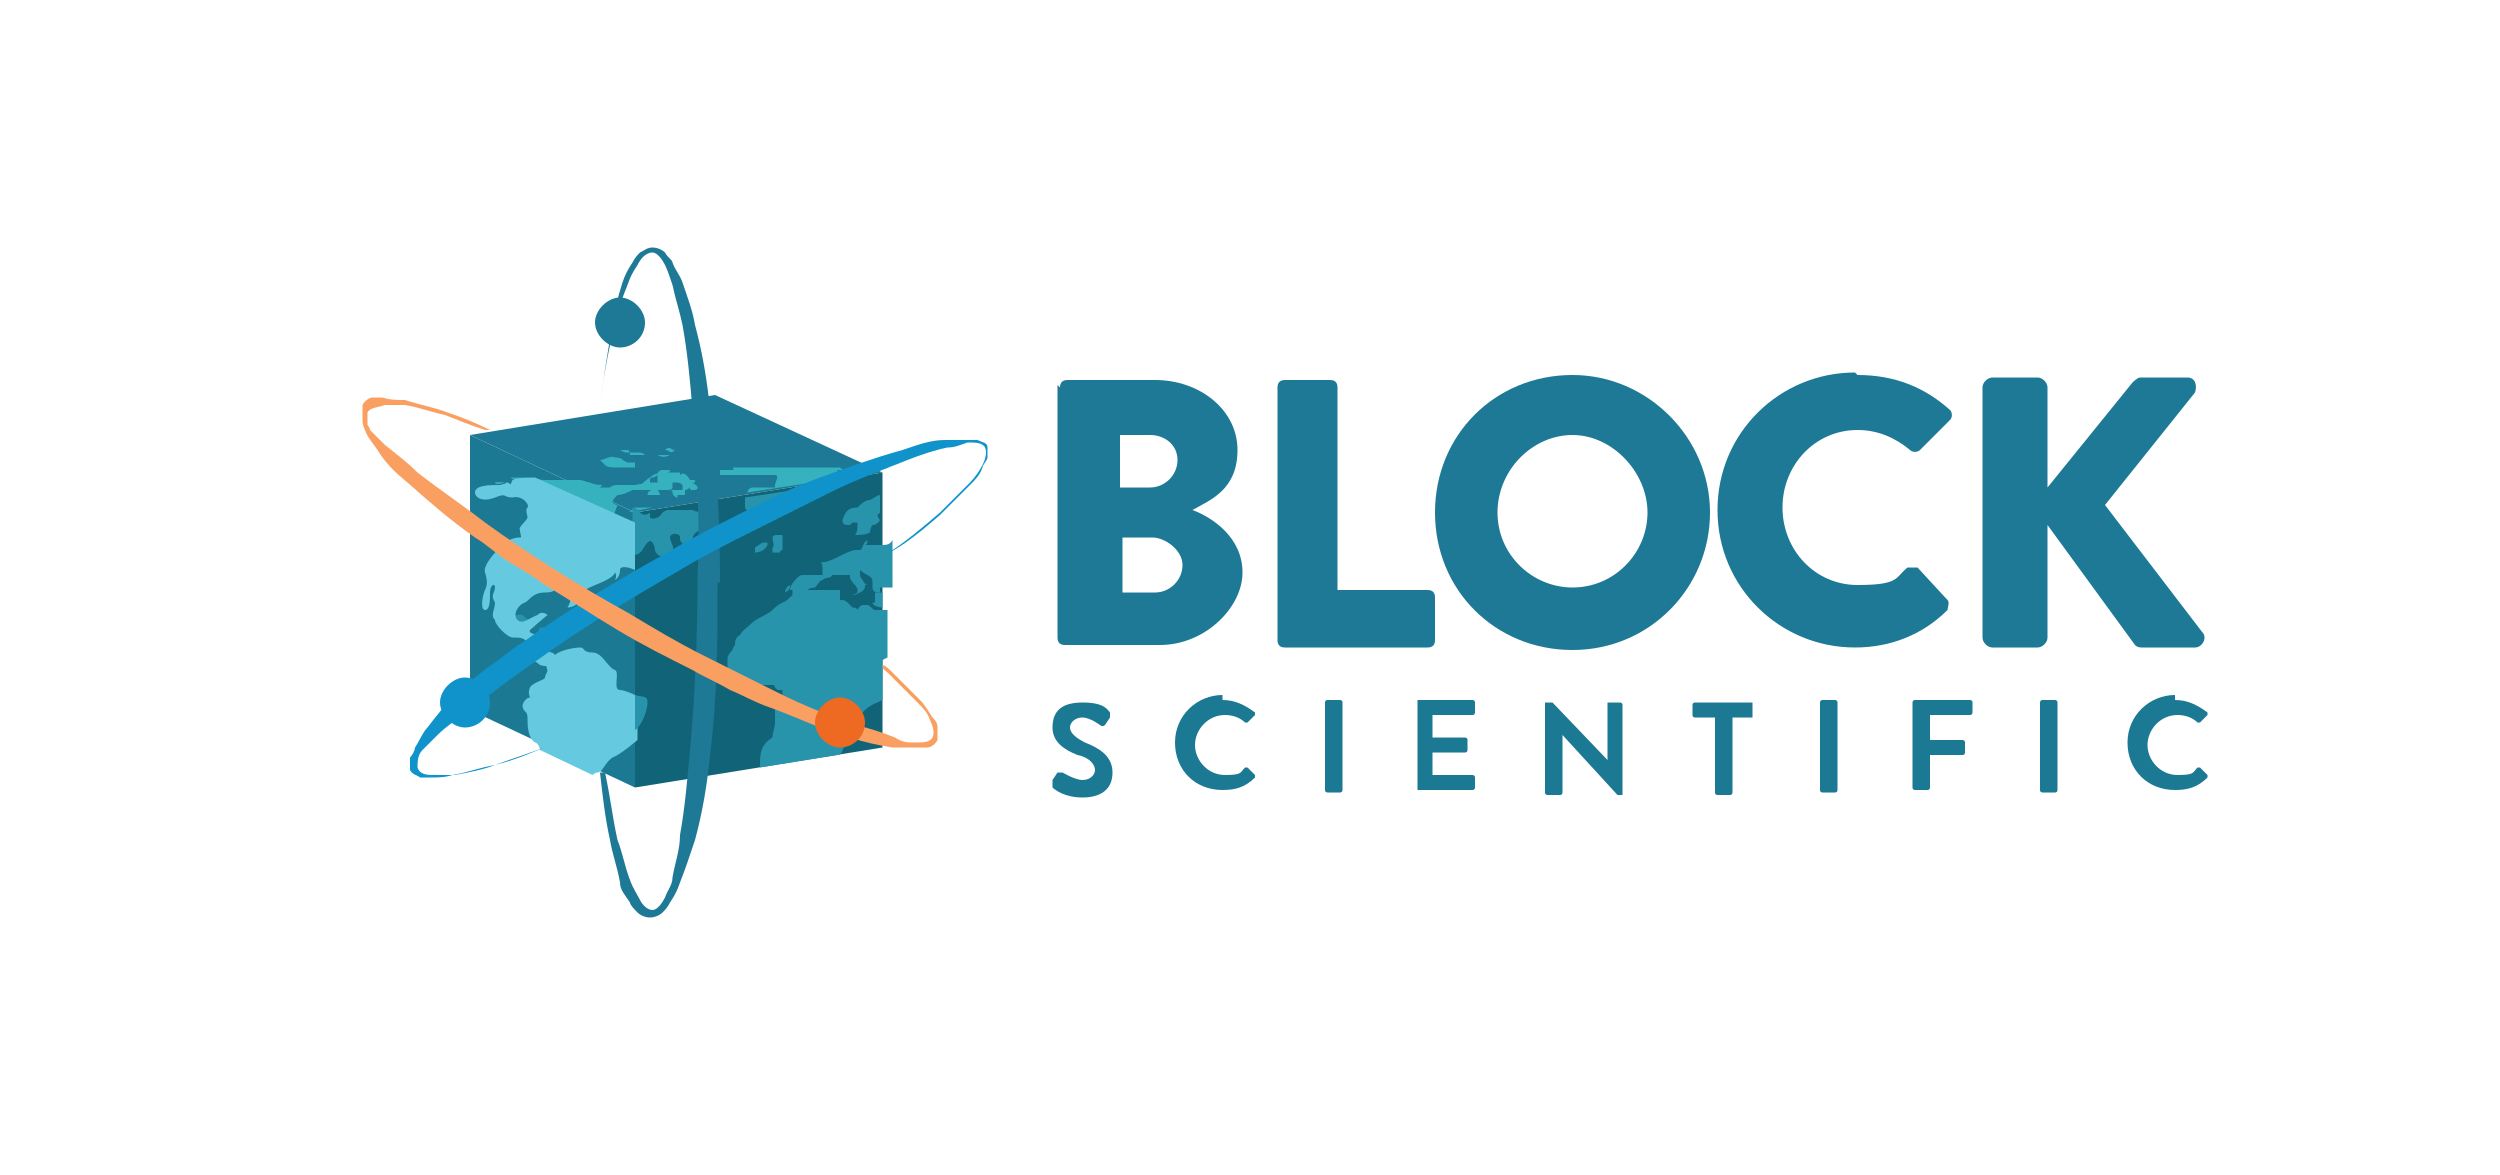 <?xml version="1.0" encoding="UTF-8"?>
<svg id="Layer_18" data-name="Layer 18" xmlns="http://www.w3.org/2000/svg" baseProfile="tiny" version="1.2" viewBox="0 0 100 47">
  <g>
    <path d="M42.4,15.5c0-.2.1-.3.3-.3h3.5c1.8,0,3.3,1.2,3.3,2.8s-1.1,2-1.8,2.4c.8.3,2,1.1,2,2.5s-1.5,2.9-3.3,2.9h-3.8c-.2,0-.3-.1-.3-.3v-10.1ZM46,19.5c.6,0,1.1-.5,1.1-1.1s-.5-1-1.1-1h-1.2v2.1h1.2ZM46.2,23.7c.6,0,1.1-.5,1.1-1.1s-.7-1.1-1.2-1.1h-1.2v2.2h1.4Z" fill="#1d7995" stroke-width="0"/>
    <path d="M51.1,15.5c0-.2.1-.3.3-.3h1.8c.2,0,.3.1.3.3v8.1h3.6c.2,0,.3.1.3.3v1.7c0,.2-.1.3-.3.3h-5.7c-.2,0-.3-.1-.3-.3v-10.1Z" fill="#1d7995" stroke-width="0"/>
    <path d="M62.9,15c3,0,5.5,2.5,5.5,5.5s-2.4,5.5-5.5,5.5-5.5-2.4-5.5-5.5,2.4-5.5,5.5-5.5ZM62.9,23.5c1.7,0,3-1.4,3-3s-1.4-3.1-3-3.1-3,1.4-3,3.1,1.4,3,3,3Z" fill="#1d7995" stroke-width="0"/>
    <path d="M74.3,15c1.5,0,2.7.5,3.7,1.4.1.1.1.3,0,.4l-1.2,1.2c-.1.1-.3.1-.4,0-.6-.5-1.3-.8-2.1-.8-1.7,0-3,1.4-3,3.1s1.3,3.1,3,3.1,1.5-.3,2-.7c.1,0,.3,0,.4,0l1.2,1.3c.1.1,0,.3,0,.4-1,1-2.3,1.5-3.7,1.5-3,0-5.5-2.4-5.5-5.5s2.5-5.5,5.5-5.5Z" fill="#1d7995" stroke-width="0"/>
    <path d="M79.3,15.5c0-.2.2-.4.4-.4h1.8c.2,0,.4.2.4.4v4l3.4-4.2c0,0,.2-.2.3-.2h1.9c.3,0,.4.3.3.6l-3.6,4.5,3.9,5.1c.2.2,0,.6-.3.6h-2.1c-.1,0-.2,0-.3-.1l-3.5-4.8v4.5c0,.2-.2.4-.4.4h-1.8c-.2,0-.4-.2-.4-.4v-9.9Z" fill="#1d7995" stroke-width="0"/>
  </g>
  <g>
    <path d="M42.1,31.2l.2-.3c0,0,.1,0,.2,0,0,0,.5.3.8.3s.5-.2.5-.4-.2-.5-.7-.6c-.5-.2-1-.5-1-1.1s.3-1,1.2-1,1,.3,1.1.4c0,0,0,.1,0,.2l-.2.3c0,0-.1.1-.2,0,0,0-.4-.3-.7-.3s-.5.2-.5.4c0,.2.2.4.6.6.5.2,1.1.5,1.1,1.2s-.5,1-1.2,1-1.1-.3-1.2-.4c0,0,0,0,0-.2Z" fill="#1c7994" stroke-width="0"/>
    <path d="M48.9,28c.5,0,.9.2,1.3.5,0,0,0,.1,0,.1l-.3.3s0,0-.1,0c-.2-.2-.5-.3-.8-.3-.7,0-1.2.6-1.2,1.2s.5,1.2,1.2,1.2.6-.1.8-.3c0,0,.1,0,.1,0l.3.3s0,.1,0,.1c-.4.4-.8.5-1.3.5-1.1,0-1.9-.8-1.9-1.9s.9-1.9,1.9-1.9Z" fill="#1c7994" stroke-width="0"/>
    <path d="M53,28.1c0,0,0-.1.1-.1h.5c0,0,.1,0,.1.1v3.5c0,0,0,.1-.1.1h-.5c0,0-.1,0-.1-.1v-3.5Z" fill="#1c7994" stroke-width="0"/>
    <path d="M56.7,28.1c0,0,0-.1,0-.1h2.2c0,0,.1,0,.1.1v.4c0,0,0,.1-.1.1h-1.6v.9h1.3c0,0,.1,0,.1.1v.4c0,0,0,.1-.1.1h-1.3v.9h1.6c0,0,.1,0,.1.1v.4c0,0,0,.1-.1.1h-2.2c0,0,0,0,0-.1v-3.5Z" fill="#1c7994" stroke-width="0"/>
    <path d="M61.9,28.1c0,0,0,0,.1,0h.1l2.2,2.3h0v-2.2c0,0,0-.1,0-.1h.5c0,0,.1,0,.1.1v3.6c0,0,0,0-.1,0h-.1l-2.2-2.4h0v2.3c0,0,0,.1-.1.1h-.5c0,0-.1,0-.1-.1v-3.6Z" fill="#1c7994" stroke-width="0"/>
    <path d="M68.6,28.7h-.8c0,0-.1,0-.1-.1v-.4c0,0,0-.1.1-.1h2.3c0,0,0,0,0,.1v.4c0,0,0,.1,0,.1h-.8v3c0,0,0,.1-.1.1h-.5c0,0-.1,0-.1-.1v-3Z" fill="#1c7994" stroke-width="0"/>
    <path d="M72.8,28.1c0,0,0-.1.1-.1h.5c0,0,.1,0,.1.1v3.5c0,0,0,.1-.1.1h-.5c0,0-.1,0-.1-.1v-3.5Z" fill="#1c7994" stroke-width="0"/>
    <path d="M76.5,28.1c0,0,0-.1.1-.1h2.2c0,0,.1,0,.1.1v.4c0,0,0,.1-.1.1h-1.6v1h1.3c0,0,.1,0,.1.1v.4c0,0,0,.1-.1.1h-1.3v1.3c0,0,0,.1-.1.1h-.5c0,0-.1,0-.1-.1v-3.5Z" fill="#1c7994" stroke-width="0"/>
    <path d="M81.6,28.1c0,0,0-.1.1-.1h.5c0,0,.1,0,.1.1v3.5c0,0,0,.1-.1.1h-.5c0,0-.1,0-.1-.1v-3.5Z" fill="#1c7994" stroke-width="0"/>
    <path d="M87,28c.5,0,.9.2,1.3.5,0,0,0,.1,0,.1l-.3.3s0,0-.1,0c-.2-.2-.5-.3-.8-.3-.7,0-1.2.6-1.2,1.2s.5,1.2,1.2,1.2.6-.1.8-.3c0,0,.1,0,.1,0l.3.3s0,.1,0,.1c-.4.4-.8.5-1.3.5-1.1,0-1.9-.8-1.9-1.9s.9-1.9,1.9-1.9Z" fill="#1c7994" stroke-width="0"/>
  </g>
  <polygon points="35.3 18.9 28.6 15.8 18.8 17.4 25.4 20.5 35.3 18.9" fill="#1d7995" stroke-width="0"/>
  <polygon points="25.4 31.5 18.8 28.4 18.8 17.4 25.4 20.5 25.4 31.5" fill="#1c7994" stroke-width="0"/>
  <polygon points="35.3 29.9 25.4 31.5 25.4 20.5 35.3 18.9 35.3 29.9" fill="#116477" stroke-width="0"/>
  <g>
    <path d="M25.8,20.3s-.1,0-.1,0c-.1,0-.2,0-.3,0,0,0-.2.2-.3.2l1-.2s0,0,0,0c0,0,0,0-.1,0Z" fill="#36b2bf" stroke-width="0"/>
    <path d="M24.7,20.2s0,0,0,0c0,0-.1,0-.2-.1,0,0,0,0,0,0,0,0,0,0,0,0,0-.1.1-.2.2-.3.2,0,.4-.1.6-.2.1,0,.3,0,.4,0,.1,0,.2,0,.4,0,0,0-.2,0-.2.2.2,0,.3,0,.5,0,0,0,0,0,0,0,0,0,0,0,0,0,0,0,0-.1-.1-.2,0,0,.3,0,.4,0,0,0,.2,0,.2-.1,0,0,0-.1,0-.2,0,0,0,0,0,0,0,0,.1,0,.2,0,0,0,.1,0,.2.1,0,0,0,.1,0,.2,0,0-.2,0-.2,0,0,0-.1,0-.2,0-.1,0-.2,0-.3,0,0,0,0,0,0,0,0,0,0,0,0,0,0,0,0,0,0,0,0,0,.1,0,.2,0,0,0,.1,0,.1.1,0,.1.1.2.2.2h0s0,0,0,0c0,0,0,0,0-.1,0,0,0,0,.2,0,0,0,.1,0,.1,0,0,0,0-.1,0-.2,0,0,.1,0,.2-.1,0,.1,0,.1.1.1.1,0,.2,0,.3-.1,0,0-.2-.1-.3-.2,0,0,0,0,.1,0,0,0,0,0,0-.1,0,0-.1,0-.2,0,0,0-.2-.4-.4-.2,0,0,0,0,0,0,0,0,0,0,0,0,0,0,0,0,0-.1,0,0-.4,0-.5,0,0,0,.1,0,.1-.1,0,0-.2,0-.3,0,0,0-.2,0-.2.2,0,0,0,.2,0,.3,0,0,0,0,0,0,0,0-.2,0-.3,0,0,0,0,0,0-.1,0,0,0,0,0,0,0,0,0-.1.1-.1,0,0,.1,0,.2-.1.1,0,.2-.1.4-.1-.2,0-.5,0-.7.2-.2.1-.3.3-.6.4,0,0,0,0,0,0,0,0,.2-.1.3-.1,0-.1-.2,0-.3,0,0,0,0,0-.1,0-.1,0-.4,0-.5,0-.2,0-.3,0-.4.1,0,0,0,0,0,0-.1,0-.3,0-.4,0,0,0,0,0,.1-.1-.1,0-.3,0-.5-.1-.1,0-.3-.1-.4-.1-.1,0-.3,0-.4,0,0,0-.1,0-.1,0,0,0,0,0,0,0,0,0-.1,0-.2,0,0,0-.1,0-.2,0,0,0,0,0-.1,0-.1,0-.2,0-.4,0-.3,0-.5-.1-.8-.1s-.4,0-.6,0c.4.2.8.4,1.2.6.7.3,1.4.7,2.1,1,.2.1.5.2.7.3,0,0,0,0,0,0Z" fill="#36b2bf" stroke-width="0"/>
  </g>
  <path d="M24,18.4s0,0,0,0c0,0,0,0,0,0,.2,0,.4-.2.6-.1,0,0,.3,0,.3.1,0,0,0,0,.2.1,0,0,0,0,.1,0,0,0,0,0,0,0,0,0,0,0,0,0,0,0,.1,0,.2,0,0,0,.1,0,.2,0,0,0,0,0,0,0,0,0,0,0,0,0,0,0-.1,0-.2,0,0,0,0,.1,0,.2,0,0-.1,0-.2,0,0,0,0,0-.1,0,0,0-.2,0-.2,0,0,0-.2,0-.3,0-.1,0-.3,0-.4-.1,0,0,0,0,0,0,0,0,0,0,0,0,0,0,0,0,.1,0,.1,0,.2,0,.3,0,0,0,0,0,0,0,0,0-.1,0-.1,0,0,0,0,0,0,0,0,0,0,0,0,0,0,0,0,0-.1,0,0,0,0,0-.1,0,0,0,0,0-.1,0,0,0,0,0,0,0,0,0,0,0,0,0Z" fill="#36b2bf" stroke-width="0"/>
  <path d="M31.4,22.1s0,0-.1,0c0,0-.2,0-.3,0,0,0-.3,0-.3,0,0,0,.1,0,.2,0,0,0,0-.1,0-.2,0,0,0,0,0,0,0,0,0,0,0,0,.1,0,0-.3,0-.4,0,0,0-.1.2-.1,0,0,.2,0,.2,0,0,0,0,0,0,0,0,0,0,0,0,.1,0,0,0,.1,0,.2,0,0,0,.2,0,.3,0,0,0,0,0,0,0,0-.1,0-.1.1,0,0,0,0,0,0Z" fill="#2894ac" stroke-width="0"/>
  <path d="M30.4,20.4c.1,0,.2,0,.4,0,.1,0,.2,0,.3.2,0,0-.3,0-.3,0-.2,0-.5,0-.5-.2,0-.1.1-.2.2,0,0,0,0,0,0,0Z" fill="#2894ac" stroke-width="0"/>
  <path d="M30.5,21.7s0,0,0,0c0,0,0,0,0,0,0,0,0,0,0,0,0,0,0,0,.2,0,0,0,0,0,0,.1-.1.2-.3.3-.5.3,0,0,0,0,0,0,0,0,0,0,0,0,0,0,0,0,0-.1,0,0,0,0,0-.1Z" fill="#2894ac" stroke-width="0"/>
  <path d="M20.5,24.7c.1-.1.4-.2.5,0,.2.1.3.2.4.4,0,0,0,0,0,0-.1,0-.2,0-.4,0,0,0,0,0,0,0-.2-.1-.3-.4-.6-.2Z" fill="#2894ac" stroke-width="0"/>
  <path d="M25,18.1s0,0,0,0c0,0,0,0,.1,0,.2,0,.3,0,.5,0,0,0,0,0,0,0,0,0,.1,0,.2.1,0,0,0,0,0,0,0,0,0,0,0,0,0,0,0,0,.1,0,0,0,0,0,0,0-.2,0-.3,0-.5,0,0,0-.1,0-.2,0,0,0,0-.2-.1-.2,0,0,0,0,0,0,0,0-.2,0-.3,0,0,0,0,0,0,0,0,0,0,0,0,0Z" fill="#36b2bf" stroke-width="0"/>
  <path d="M26.4,18.4s0,0,0,0c0,0,0,0,0,0,0,0,0,0,0,0,0,0,0,0,0,0,0,0-.2,0-.2,0,0,0,0,0,0,0,0,0,0,0,0,0s0,0,0,0c0,0,0,0,0,0,0,0,0,0,.1,0,0,0,0,0,.1,0,0,0,.1,0,.2,0Z" fill="#36b2bf" stroke-width="0"/>
  <path d="M21.6,25.1c.2,0,.3,0,.4.2-.1,0-.6.2-.4-.2Z" fill="#2894ac" stroke-width="0"/>
  <path d="M26.8,18.2c-.2.1-.3.1-.5,0,.2,0,.3,0,.5,0Z" fill="#36b2bf" stroke-width="0"/>
  <path d="M27,18c-.2.2-.2,0-.4,0,.2-.2.2,0,.4,0Z" fill="#36b2bf" stroke-width="0"/>
  <path d="M18.3,27.2c0,0,0,0,.1.2-.3,0-.3,0-.1-.2Z" fill="#2894ac" stroke-width="0"/>
  <path d="M31.6,23.4c0,.1,0,.2-.2.3,0,0,0-.2.2-.3Z" fill="#2894ac" stroke-width="0"/>
  <path d="M28.1,21c-.2-.2.1,0,0-.4,0-.3,0,0-.4-.2-.3,0-.7,0-1,0-.3.1-.2.2-.4.3-.2.1-.3,0-.3,0,0,0,0-.2,0-.2,0,0-.2.2-.4,0,0-.1-.2-.2-.3-.2v1.9c.4,0,.4-.3.6-.5.2-.2.3.2.3.3,0,.1.2.4.6.2.3-.2,0-.5,0-.7,0-.2.4-.2.4,0,0,.1,0,.2.2.3.2.1.3,0,.3-.2,0-.2.1-.3.3-.4.2,0,.2-.1,0-.3Z" fill="#2894ac" stroke-width="0"/>
  <path d="M34.1,20.9c0,0,.2,0,.2,0,0,.2,0,.4-.1.5,0,0,0,0,0,0,0,0,0,0,0,0,.2,0,.4,0,.6-.1,0,0,0-.2.1-.3,0,0,.2,0,.3-.2,0,0-.1-.1-.1-.2,0,0,0,0,.1-.1v-.7c-.1,0-.2.1-.4.2-.2,0-.4.2-.5.3-.4,0-.5.2-.6.5,0,.2.1.2.3.2Z" fill="#2894ac" stroke-width="0"/>
  <path d="M34.9,24.1c0,.1.2.2.4.2v-.6c-.1,0-.2,0-.3,0,0,.2,0,.3,0,.4Z" fill="#2894ac" stroke-width="0"/>
  <path d="M30.3,19.5c0,0-.1,0-.2,0-.1,0-.2.1-.2.2,0,0,0,0,0,0,0,0,3.2-.5,3.3-.5,0,0,.1,0,.2-.1,0,0,0-.1,0-.2,0,0,.1,0,.1,0,0,0,0,0,0,0,0,0,0,0,0,0,0,0,0,0,0,0,0,0,0,0,0-.1,0,0,.2,0,.2,0,0,0,.1,0,.2,0,.1,0,.3,0,.4,0,0,0-.1,0-.1,0,0,0,0,0-.1,0,0,0-.1,0-.2,0,0,0,0,0-.1,0,0,0,0,0,0,0,0,0-.1,0-.2-.1-.1,0-.2,0-.3,0-.2,0-.4,0-.7,0-.3,0-.7,0-1,0,0,0-.2,0-.3,0-.1,0-.2,0-.3,0,0,0,0,0,.1,0,0,0,0,0,0,0,0,0,0,0,0,0,0,0,0,0-.1,0-.1,0-.2,0-.4,0-.2,0-.5,0-.7,0-.2,0-.4,0-.6,0,0,0,.1.1,0,.1,0,0,0,0,0,0-.1,0-.3,0-.4,0,0,0-.1,0-.1,0,0,0,0,.1,0,.2,0,0,.1,0,.2,0,0,0,0,0,.1,0,0,0,0,0,0,0-.2,0-.5,0-.7,0,0,0,0,0,0,0,0,0,0,0,0,0,0,0,0,0,0,0,0,0,0,0,.1,0,0,0,0,0,0,0,0,0,0,0,0,0,0,0,0,0,0,0,0,0,0,0,.1,0,.2,0,.4,0,.6,0,0,0,.1,0,.2,0,0,0,0,0,0,0,0,0,0,0,0,0-.2,0-.4,0-.6,0,0,0,0,0,0,0s0,0,0,0c0,0,0,0,0,0,.2,0,.5,0,.7,0,0,0,0,0,.1,0,0,0,.1,0,.2,0,0,0,.1,0,.2,0,0,0,.2,0,.3,0,.1,0,.2,0,.3,0,0,0,.2,0,.3,0,0,0,0,0,.1,0,0,0,0,0,0,0,0,0,0,0,0,0,0,0,0,0,0,0-.2,0-.4,0-.6,0,0,0,0,0,0,0,0,0,0,0,0,0,0,0,0,0,0,0,0,0,.1,0,.2,0,0,0,.1,0,.1,0,0,0,0,0,0,0,0,0,0,0,0,0,0,0-.1,0-.2,0,0,0,0,0-.1,0,0,0,0,0,0,0,0,0,0,0,0,0,.2,0,.4,0,.6,0,.2,0,0,.3,0,.4,0,0,0,0,0,.1,0,0,0,0,.1,0,0,0-.1,0-.2,0,0,0,0,0-.1,0,0,0,0,0,0,0,0,0,0,0,.1,0,0,0,.1,0,.2,0,0,0,0,0,0,0,0,0,0,0,0,0,0,0,0,0,0,0Z" fill="#36b2bf" stroke-width="0"/>
  <path d="M25.4,27.8s-.4-.2-.6-.2c-.3,0,0-.7-.2-.8-.3-.1-.5-.7-.9-.7-.4,0-.3-.2-.5-.2-.2,0-.8.1-1,.3,0,0-.1-.2-.5-.1-.4,0-.3-.1-.2-.2,0-.1.5-.4.3-.5-.1,0-.7,0-.6-.2.1-.1.7-.6.7-.6,0,0-.2-.2-.4,0-.3.1-.6.4-.8.2-.2-.2,0-.6.3-.7.2-.1.3-.4.8-.4.5,0,.3-.2.6-.1.3,0,.6.2.3.7,0,0,.3,0,.4-.2,0-.2,0-.4.3-.5.3-.2,1.1-.4,1.2-.7,0,0,.1.1,0,.3,0,0,.2-.1.2-.4,0-.2.4-.1.6,0h0v-1.9s0,0,0,0l-4-1.8s-.7,0-.9.1c-.1.2,0,.2-.2.1-.2,0-.4,0-.5,0,0,.1.4,0,.4,0,0,0,.2,0-.2.1-.4,0-1,0-1,.3,0,.2.3.4.8.2.5-.2.3,0,.7,0,.4-.1.7.3.6.4-.1.1,0,.3,0,.4,0,.1-.4.4-.3.5,0,.2.1.3,0,.3-.1,0-.5,0-.9.5,0,0-.6.6-.5.9.1.3.1.5,0,.7-.1.2-.2.8,0,.8.2,0,.2-.4.2-.7,0-.3.2-.4.2-.2,0,.2-.2.3,0,.6,0,.3-.2.5,0,.7,0,.2.5.7.7.7.2,0,.4,0,.5.1.1.1.3.2.3.4,0,.2,0,.3,0,.4.2.1.3.2.3.2,0,0,.3.1.3,0,0-.2,0,0,0,0,0,0-.1,0,0,.2,0,.1-.1.2-.1.3,0,.1-.5.2-.6.4-.1.2,0,.4,0,.4,0,0-.2,0-.3.3,0,.3.2.2.2.5,0,.3,0,.8.3,1,.1,0,.2.2.2.3l2.1,1c0,0,.1-.1.2-.1.2,0,.3-.4.6-.6.3-.1,1-.7,1-.7v-1.4Z" fill="#65cadf" stroke-width="0"/>
  <path d="M35.3,26.4v1.6s0,0,0,0c-.2.1-.5.2-.7.4-.2.2-.3.3-.5.5-.2.2-.3.5-.2.7,0,0,0,0,0,0,0,.1-.1.2-.2.4,0,.1-.1.2-.2.2l-3.1.5s0,0,0-.1c0-.4,0-.8.5-1.1,0,0,0,0,0,0,0-.2.1-.4.1-.6,0-.2,0-.4,0-.7,0,0,0,0,0,0,0-.1.2-.2.3-.4,0-.1,0-.2,0-.2,0,0-.1,0-.2,0,0,0,0,0-.1-.1,0,0,0-.1-.1-.1-.2,0-.4,0-.6,0,0,0-.1,0-.2,0-.1,0-.2,0-.3,0-.2,0-.3,0-.4,0-.2-.2-.3-.5-.3-.8,0,0,0-.1,0-.2,0-.1,0-.2.2-.4,0,0,0-.1.1-.2,0-.1,0-.3.2-.4.1-.2.3-.3.5-.5.1-.1.3-.2.5-.3,0,0,.2-.1.3-.2.1-.1.2-.2.4-.3.1,0,.3-.2.4-.3,0,0,0-.1,0-.2,0,0,0,0-.1,0,0,0,0,0,0,0,0,0,0,0,0,0,0-.2.2-.4.3-.5,0,0,.1-.1.2-.1.1,0,.2,0,.4,0,.1,0,.3,0,.4,0,0,0,0-.2,0-.3,0,0,0-.2-.1-.2.5,0,.9-.4,1.4-.5,0,0,.1,0,.2,0,.1,0,.1-.3.3-.4,0,0,0,0,0,0,0,0,0,0,0,0,0,0,0,.2-.1.2.2,0,.4,0,.7,0,.1,0,.3,0,.4-.2,0,.6,0,1.2,0,1.9-.2,0-.4,0-.5,0,0,0,0,0,0,0,0,0,0,.1,0,.2-.1,0-.3,0-.3-.2,0,0,0-.1,0-.2,0-.1,0-.2-.2-.3,0,0-.2-.1-.3-.2,0,0,0,.2,0,.2,0,0,0,.1.1.2,0,0,.1.2.2.2,0,0,0,0-.1,0,0,.1,0,.2-.2.3,0,0,0,0-.2.1,0,0-.1,0-.2,0,.1,0,.2,0,.3-.1,0,0,0,0,0-.1,0,0,0-.1-.1-.2,0,0-.2-.2-.2-.3,0,0,0-.1,0-.1,0,0-.1,0-.2,0,0,0-.2,0-.3,0,0,0-.1,0-.2,0,0,0,0,0-.1.1,0,0-.2,0-.3.1-.1,0-.2.2-.3.3,0,0-.2,0-.3.1,0,0-.2,0-.3,0,0,0,0,0,0,0,0,0,0,0,0,0,0,0,0,0,.1,0,.2,0,.3,0,.5,0,0,0,.1,0,.2,0,0,0,.1,0,.2,0,0,0,.1,0,.2,0,.1,0,.2,0,.4,0,0,0,0,0,0,0,0,0,0,.2,0,.2,0,0,0,0,0,.1,0,0,0,0,0,.1,0,0,0,0,.1,0,0,0,.1,0,.2.1,0,0,.1.1.2.2,0,0,.2,0,.2.1,0,0,0,0,0,0,0,0,0,0,0,0,0,0,.1-.2.2-.2,0,0,.2,0,.2,0,.1,0,.2.2.3.2.1,0,.2,0,.3,0,0,0,0,0,.1,0,0,0,0,0,.1,0v1.9Z" fill="#2894ac" stroke-width="0"/>
  <path d="M31.6,19.7c0,0,.1,0,.2,0,.3,0,.5,0,.8-.1.2,0,.3,0,.2-.2,0,0,.2,0,.3,0,0,0,0,0,0,0l-3.3.5c0,.1,0,.2,0,.3,0,.1,0,.2.1.2,0,0,0,0,0,0,0,.1.1.1.3,0,.1,0,.3-.2.4-.3,0,0,0,0,.1,0,.1-.1.2-.1.4-.2.2,0,.4,0,.5-.1Z" fill="#2894ac" stroke-width="0"/>
  <path d="M25.4,27.8v1.4c.2-.1.5-.7.5-1.1,0-.3-.2-.2-.5-.3Z" fill="#2894ac" stroke-width="0"/>
  <path d="M28.8,23.3c0-2.3-.1-4.6-.4-6.9-.1-1.1-.3-2.3-.6-3.4-.1-.6-.3-1.1-.5-1.7-.1-.3-.3-.5-.4-.8,0-.1-.2-.2-.3-.4-.1-.1-.3-.2-.5-.2-.2,0-.3.1-.5.2-.1.1-.2.2-.3.4-.2.3-.3.5-.4.8-.2.6-.3,1.1-.4,1.7-.2,1.1-.4,2.3-.5,3.4,0,0,0,0,0,.1h0s0,0,0-.1c.1-1.1.3-2.3.6-3.4.1-.6.3-1.1.5-1.6.1-.3.2-.5.4-.8.1-.2.3-.5.6-.5.2,0,.4.3.5.5.1.2.2.5.3.8.1.5.3,1.1.4,1.6.2,1.1.3,2.2.4,3.4.2,2.3.3,4.6.2,6.8,0,2.3-.1,4.6-.3,6.8-.1,1.1-.2,2.3-.4,3.4,0,.6-.2,1.1-.3,1.7,0,.3-.2.5-.3.8-.1.2-.3.5-.5.5-.2,0-.4-.2-.5-.4-.1-.2-.3-.5-.4-.8-.2-.5-.3-1.1-.5-1.6-.2-.9-.3-1.8-.5-2.7h-.2c.1.9.2,1.8.4,2.7.1.6.3,1.1.4,1.7,0,.3.2.5.4.8,0,.1.2.3.3.4.1.1.3.2.5.2.2,0,.4-.1.5-.2.1-.1.2-.2.3-.4.2-.3.3-.5.4-.8.2-.5.4-1.1.6-1.7.3-1.1.5-2.3.6-3.4.3-2.3.3-4.6.3-6.9Z" fill="#1d7995" stroke-width="0"/>
  <path d="M39.5,17.9c0-.2-.2-.2-.4-.3-.1,0-.3,0-.4,0-.3,0-.6,0-.9,0-.6,0-1.1.2-1.7.4-1.1.3-2.2.7-3.3,1.1-1.1.4-2.1.9-3.1,1.4-1,.5-2,1-3,1.6-2,1.1-4,2.3-5.8,3.6-.5.3-.9.7-1.4,1-.5.4-.9.7-1.3,1.1-.4.4-.8.9-1.1,1.3-.2.2-.3.5-.5.8,0,.1-.1.3-.2.4,0,.2,0,.3,0,.5.1.2.3.2.4.3.2,0,.3,0,.4,0,.3,0,.6,0,.9-.1.6-.1,1.1-.3,1.7-.4.8-.2,1.5-.5,2.2-.8h0c-.7.3-1.4.5-2.2.8-.5.2-1.1.3-1.6.4-.3,0-.6,0-.8,0-.3,0-.6,0-.7-.3,0-.2,0-.5.2-.7.2-.2.4-.4.6-.6.4-.4.9-.7,1.3-1,.9-.7,1.8-1.4,2.7-2,1.8-1.3,3.8-2.5,5.7-3.6,1-.6,2-1.1,3-1.6,1-.5,2-1,3-1.5,1-.5,2.1-.9,3.1-1.3.5-.2,1.1-.4,1.6-.5.3,0,.5-.1.8-.2.3,0,.6,0,.7.2.1.2,0,.5-.1.7-.1.2-.3.5-.5.7-.4.4-.8.8-1.2,1.2-.7.6-1.4,1.2-2.2,1.7h0c.8-.4,1.5-1,2.2-1.6.4-.4.8-.8,1.2-1.2.2-.2.4-.4.5-.7,0-.1.2-.3.2-.4,0-.1,0-.3,0-.5Z" fill="#1093ca" stroke-width="0"/>
  <path d="M37.5,29.1c0-.2-.1-.3-.2-.4-.2-.3-.3-.5-.5-.7-.4-.4-.8-.8-1.2-1.2,0,0-.2-.2-.3-.2h0c0,.2.1.2.2.3.4.4.8.8,1.2,1.2.2.2.4.4.5.7.1.2.2.5.1.7-.1.2-.4.2-.7.2-.3,0-.5,0-.8-.2-.5-.2-1.1-.4-1.6-.5-1.1-.4-2.1-.8-3.1-1.3-1-.5-2-1-3-1.5-1-.5-2-1.1-3-1.7-2-1.1-3.9-2.3-5.7-3.6-.9-.7-1.8-1.3-2.7-2-.4-.4-.8-.7-1.3-1.1-.2-.2-.4-.4-.6-.6,0,0,0-.1-.1-.2,0,0,0-.1,0-.2,0-.1,0-.2,0-.3.1-.2.4-.2.7-.3.3,0,.6,0,.8,0,.6.1,1.1.3,1.6.4.5.2,1,.4,1.6.6h.2c-.6-.3-1.1-.5-1.7-.7-.5-.2-1.1-.3-1.7-.5-.3,0-.6,0-.9-.1-.1,0-.3,0-.4,0-.1,0-.3.1-.4.3,0,.2,0,.3,0,.5,0,.2,0,.3.1.5.1.3.3.5.5.8.3.5.7.9,1.2,1.3.9.8,1.7,1.5,2.7,2.2.5.3.9.7,1.4,1,.5.3,1,.6,1.4.9,1,.6,1.9,1.2,2.9,1.8,1,.6,2,1.1,3,1.6.5.3,1,.5,1.5.8.5.2,1,.5,1.6.7,1.1.4,2.1.9,3.2,1.2.6.2,1.1.3,1.7.4.3,0,.6,0,.9,0,.2,0,.3,0,.5,0,.1,0,.3-.1.4-.3,0-.2,0-.3,0-.5Z" fill="#f99f62" stroke-width="0"/>
  <path d="M25.8,12.9c0,.6-.5,1-1,1s-1-.5-1-1,.5-1,1-1,1,.5,1,1Z" fill="#1d7995" stroke-width="0"/>
  <path d="M34.6,28.9c0,.6-.5,1-1,1s-1-.5-1-1,.5-1,1-1,1,.5,1,1Z" fill="#ee6a23" stroke-width="0"/>
  <path d="M19.6,28.1c0,.6-.5,1-1,1s-1-.5-1-1,.5-1,1-1,1,.5,1,1Z" fill="#1093ca" stroke-width="0"/>
</svg>